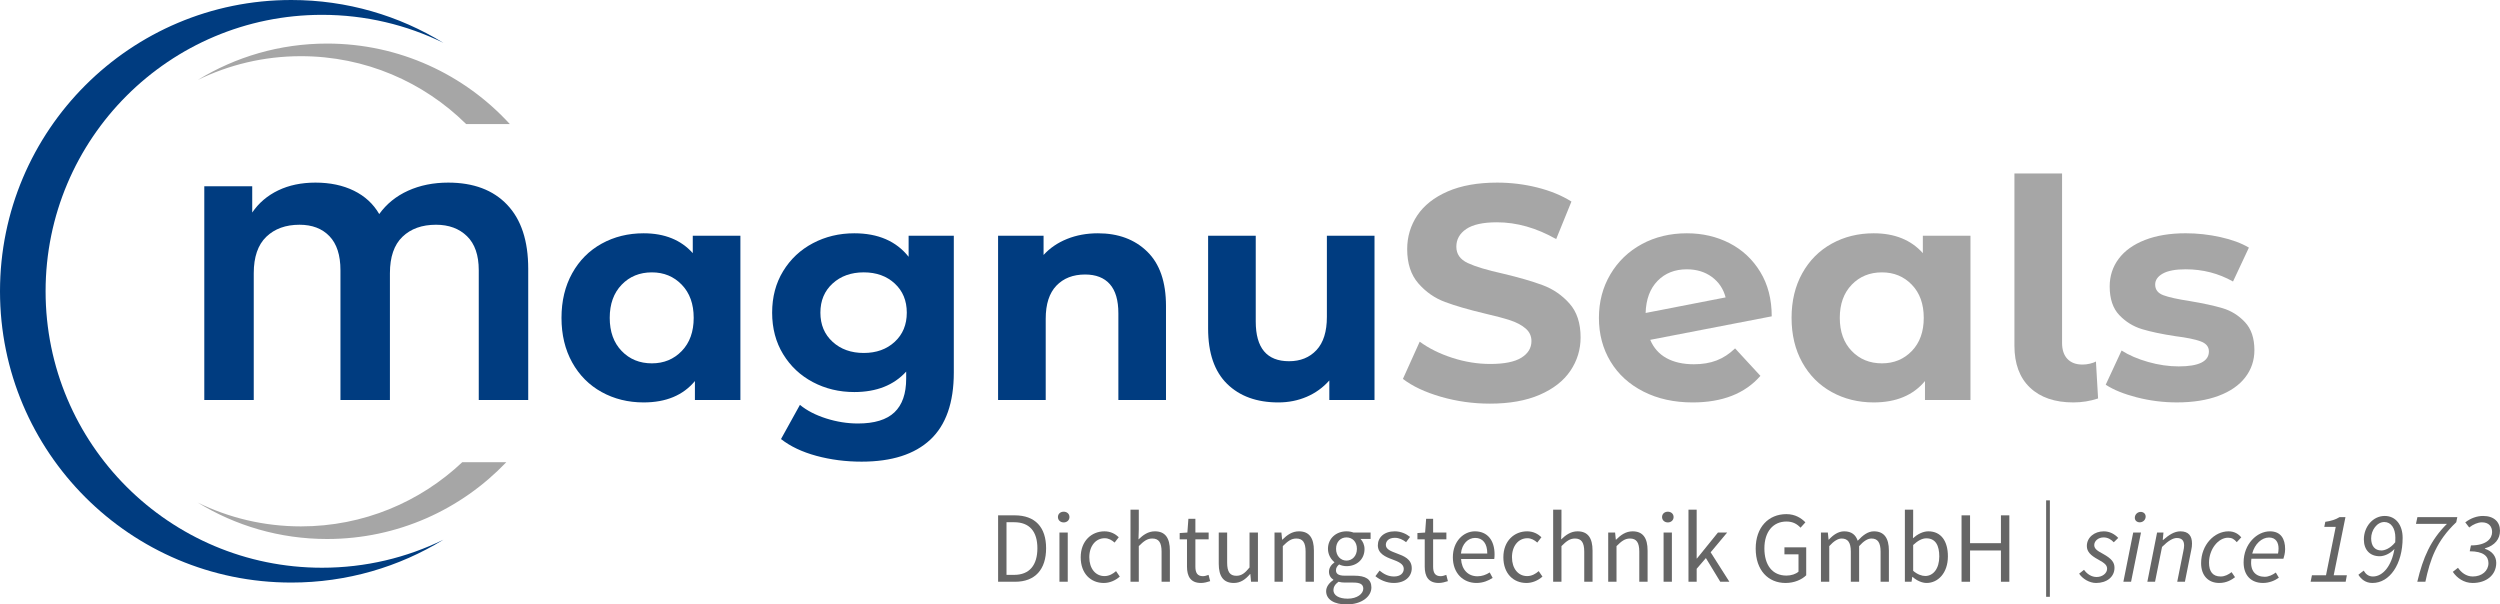 <?xml version="1.0" encoding="UTF-8"?>
<svg id="Ebene_2" data-name="Ebene 2" xmlns="http://www.w3.org/2000/svg" viewBox="0 0 388 93.808">
  <defs>
    <style>
      .cls-1 {
        fill: #003c80;
      }

      .cls-2 {
        fill: #a6a6a6;
      }

      .cls-3 {
        fill: #666;
      }
    </style>
  </defs>
  <path class="cls-1" d="M49.981,88.112c-23.696,0-42.905-19.209-42.905-42.905S26.286,2.303,49.981,2.303c6.758,0,13.151,1.565,18.838,4.349C61.947,2.433,53.862,0,45.207,0,20.24,0,0,20.24,0,45.207s20.24,45.207,45.207,45.207c8.655,0,16.74-2.433,23.612-6.651-5.687,2.784-12.079,4.349-18.838,4.349Z"/>
  <g>
    <path class="cls-2" d="M72.345,19.254h6.779c-7.029-7.676-17.131-12.492-28.36-12.492-7.36,0-14.236,2.07-20.08,5.656,4.836-2.367,10.273-3.698,16.02-3.698,9.996,0,19.05,4.023,25.64,10.534Z"/>
    <path class="cls-2" d="M71.748,71.729c-6.535,6.173-15.344,9.966-25.044,9.966-5.748,0-11.184-1.331-16.02-3.698,5.844,3.587,12.72,5.656,20.08,5.656,10.946,0,20.816-4.582,27.817-11.924h-6.834Z"/>
  </g>
  <g>
    <path class="cls-1" d="M78.71,31.776c2.18,2.291,3.27,5.599,3.27,9.927v20.375h-7.677v-20.138c0-2.337-.608-4.099-1.824-5.283-1.217-1.185-2.819-1.777-4.809-1.777-2.18,0-3.918.624-5.213,1.872-1.296,1.248-1.942,3.135-1.942,5.662v19.664h-7.677v-20.138c0-2.337-.568-4.099-1.706-5.283-1.137-1.185-2.686-1.777-4.643-1.777-2.148,0-3.87.624-5.165,1.872-1.295,1.248-1.942,3.135-1.942,5.662v19.664h-7.676V28.909h7.439v4.075c1.011-1.485,2.353-2.63,4.028-3.435,1.674-.805,3.601-1.208,5.781-1.208,2.274,0,4.265.419,5.97,1.256,1.706.837,3.016,2.045,3.933,3.625,1.136-1.579,2.629-2.788,4.478-3.625,1.848-.837,3.925-1.256,6.231-1.256,3.917,0,6.965,1.145,9.145,3.435Z"/>
    <path class="cls-1" d="M114.91,36.585v25.492h-7.06v-2.938c-1.832,2.212-4.486,3.317-7.96,3.317-2.401,0-4.572-.537-6.516-1.611-1.942-1.074-3.467-2.606-4.572-4.596s-1.658-4.295-1.658-6.918.553-4.928,1.658-6.918c1.105-1.99,2.63-3.522,4.572-4.596,1.943-1.074,4.114-1.611,6.516-1.611,3.253,0,5.796,1.027,7.628,3.08v-2.7h7.392ZM105.813,54.472c1.232-1.279,1.848-2.992,1.848-5.141s-.616-3.862-1.848-5.141-2.78-1.919-4.643-1.919c-1.896,0-3.46.64-4.691,1.919-1.232,1.28-1.849,2.993-1.849,5.141s.617,3.862,1.849,5.141c1.231,1.28,2.795,1.919,4.691,1.919,1.863,0,3.411-.64,4.643-1.919Z"/>
    <path class="cls-1" d="M148.031,36.585v21.228c0,4.675-1.217,8.15-3.649,10.425-2.432,2.274-5.987,3.411-10.661,3.411-2.464,0-4.802-.301-7.013-.9-2.212-.601-4.044-1.469-5.497-2.606l2.938-5.307c1.074.884,2.432,1.587,4.075,2.109,1.642.521,3.285.782,4.928.782,2.559,0,4.447-.577,5.662-1.729,1.216-1.154,1.825-2.898,1.825-5.236v-1.09c-1.928,2.117-4.612,3.175-8.056,3.175-2.339,0-4.478-.513-6.421-1.54-1.942-1.026-3.482-2.471-4.62-4.336-1.137-1.864-1.706-4.011-1.706-6.444s.568-4.58,1.706-6.444c1.137-1.864,2.677-3.309,4.62-4.336,1.943-1.026,4.082-1.54,6.421-1.54,3.695,0,6.508,1.217,8.434,3.648v-3.269h7.013ZM138.862,53.05c1.248-1.152,1.872-2.661,1.872-4.525s-.625-3.372-1.872-4.525c-1.248-1.153-2.851-1.73-4.809-1.73-1.959,0-3.57.577-4.833,1.73-1.264,1.153-1.896,2.661-1.896,4.525s.632,3.373,1.896,4.525c1.263,1.154,2.874,1.73,4.833,1.73,1.958,0,3.562-.576,4.809-1.73Z"/>
    <path class="cls-1" d="M178.048,39.049c1.943,1.895,2.914,4.707,2.914,8.434v14.594h-7.391v-13.457c0-2.021-.443-3.53-1.327-4.525s-2.164-1.492-3.837-1.492c-1.864,0-3.348.577-4.454,1.729-1.107,1.154-1.658,2.867-1.658,5.141v12.604h-7.393v-25.492h7.06v2.985c.979-1.074,2.196-1.903,3.649-2.488,1.452-.584,3.048-.876,4.785-.876,3.159,0,5.71.948,7.652,2.843Z"/>
    <path class="cls-1" d="M213.324,36.585v25.492h-7.013v-3.032c-.979,1.106-2.148,1.951-3.506,2.535-1.359.584-2.828.877-4.407.877-3.348,0-6.002-.964-7.961-2.89s-2.938-4.786-2.938-8.576v-14.405h7.392v13.315c0,4.107,1.722,6.16,5.165,6.16,1.768,0,3.19-.576,4.265-1.73,1.074-1.153,1.611-2.867,1.611-5.141v-12.604h7.392Z"/>
    <path class="cls-2" d="M223.631,61.58c-2.449-.711-4.415-1.635-5.899-2.772l2.606-5.781c1.421,1.043,3.111,1.88,5.069,2.512,1.959.632,3.917.948,5.875.948,2.18,0,3.791-.323,4.834-.971,1.042-.647,1.564-1.508,1.564-2.583,0-.789-.308-1.445-.924-1.966-.616-.521-1.406-.94-2.369-1.256-.965-.316-2.268-.663-3.909-1.043-2.528-.6-4.596-1.2-6.208-1.8-1.611-.6-2.993-1.564-4.145-2.89-1.154-1.327-1.73-3.096-1.73-5.307,0-1.926.522-3.672,1.564-5.236,1.043-1.564,2.614-2.803,4.715-3.72,2.1-.916,4.667-1.374,7.699-1.374,2.116,0,4.185.253,6.207.758,2.022.506,3.791,1.232,5.307,2.18l-2.369,5.828c-3.064-1.737-6.129-2.606-9.192-2.606-2.148,0-3.736.348-4.762,1.042-1.027.695-1.54,1.611-1.54,2.748s.592,1.982,1.777,2.535c1.185.553,2.992,1.098,5.426,1.635,2.527.6,4.596,1.201,6.207,1.8,1.611.601,2.992,1.548,4.146,2.843,1.153,1.296,1.729,3.049,1.729,5.259,0,1.895-.529,3.625-1.587,5.189-1.059,1.564-2.646,2.803-4.762,3.72-2.117.916-4.692,1.374-7.724,1.374-2.622,0-5.157-.356-7.605-1.066Z"/>
    <path class="cls-2" d="M266.418,55.941c1.026-.394,1.982-1.018,2.867-1.871l3.932,4.265c-2.4,2.748-5.907,4.122-10.519,4.122-2.875,0-5.417-.56-7.628-1.683-2.212-1.121-3.918-2.677-5.118-4.667-1.2-1.99-1.8-4.249-1.8-6.776,0-2.495.592-4.746,1.777-6.752,1.185-2.006,2.811-3.569,4.881-4.691,2.068-1.121,4.398-1.682,6.989-1.682,2.431,0,4.643.514,6.633,1.54,1.991,1.027,3.578,2.512,4.762,4.454,1.185,1.943,1.778,4.241,1.778,6.894l-18.858,3.648c.536,1.264,1.381,2.212,2.534,2.843,1.153.632,2.566.948,4.241.948,1.327,0,2.503-.197,3.531-.592ZM257.248,43.597c-1.168,1.201-1.785,2.86-1.848,4.975l12.415-2.416c-.348-1.327-1.059-2.385-2.133-3.175-1.074-.789-2.369-1.184-3.885-1.184-1.865,0-3.381.6-4.55,1.8Z"/>
    <path class="cls-2" d="M305.817,36.585v25.492h-7.06v-2.938c-1.832,2.212-4.486,3.317-7.96,3.317-2.401,0-4.572-.537-6.516-1.611-1.942-1.074-3.467-2.606-4.572-4.596s-1.658-4.295-1.658-6.918.553-4.928,1.658-6.918c1.105-1.99,2.63-3.522,4.572-4.596,1.943-1.074,4.114-1.611,6.516-1.611,3.253,0,5.796,1.027,7.628,3.08v-2.7h7.392ZM296.719,54.472c1.232-1.279,1.848-2.992,1.848-5.141s-.616-3.862-1.848-5.141-2.78-1.919-4.643-1.919c-1.896,0-3.46.64-4.691,1.919-1.232,1.28-1.849,2.993-1.849,5.141s.617,3.862,1.849,5.141c1.231,1.28,2.795,1.919,4.691,1.919,1.863,0,3.411-.64,4.643-1.919Z"/>
    <path class="cls-2" d="M315.056,60.158c-1.611-1.532-2.417-3.703-2.417-6.515v-26.724h7.393v26.298c0,1.074.276,1.903.829,2.487.553.585,1.334.876,2.346.876.379,0,.765-.047,1.161-.142.394-.095.702-.205.923-.331l.331,5.733c-1.231.41-2.511.616-3.837.616-2.875,0-5.118-.766-6.729-2.299Z"/>
    <path class="cls-2" d="M331.64,61.674c-2.022-.521-3.632-1.176-4.833-1.966l2.463-5.307c1.137.727,2.512,1.32,4.122,1.777,1.611.458,3.191.687,4.739.687,3.127,0,4.691-.774,4.691-2.322,0-.727-.426-1.248-1.28-1.564-.853-.315-2.165-.584-3.933-.805-2.084-.316-3.807-.679-5.164-1.09-1.359-.41-2.535-1.137-3.531-2.18-.995-1.043-1.492-2.527-1.492-4.455,0-1.611.466-3.04,1.398-4.288.932-1.248,2.29-2.219,4.075-2.915,1.784-.694,3.893-1.042,6.325-1.042,1.801,0,3.593.198,5.378.592,1.784.395,3.261.94,4.43,1.635l-2.464,5.259c-2.243-1.263-4.691-1.895-7.344-1.895-1.58,0-2.764.221-3.553.663-.79.443-1.185,1.011-1.185,1.706,0,.79.426,1.343,1.28,1.658.852.317,2.211.616,4.075.901,2.084.348,3.79.719,5.117,1.113,1.327.395,2.48,1.114,3.46,2.156.979,1.043,1.469,2.496,1.469,4.359,0,1.58-.474,2.985-1.421,4.217-.948,1.232-2.33,2.188-4.146,2.867-1.817.679-3.973,1.019-6.468,1.019-2.116,0-4.185-.261-6.207-.782Z"/>
  </g>
  <g>
    <g>
      <path class="cls-3" d="M154.906,79.981h2.577c3.175,0,4.871,1.838,4.871,5.107,0,3.284-1.697,5.201-4.809,5.201h-2.64v-10.308ZM157.389,89.22c2.404,0,3.614-1.524,3.614-4.133,0-2.593-1.21-4.038-3.614-4.038h-1.179v8.171h1.179Z"/>
      <path class="cls-3" d="M164.19,80.248c0-.503.393-.833.895-.833s.895.33.895.833c0,.487-.393.833-.895.833s-.895-.346-.895-.833ZM164.426,82.652h1.288v7.637h-1.288v-7.637Z"/>
      <path class="cls-3" d="M171.401,82.463c1.006,0,1.713.425,2.231.911l-.644.833c-.456-.393-.927-.675-1.54-.675-1.382,0-2.388,1.194-2.388,2.954,0,1.744.958,2.923,2.357,2.923.723,0,1.336-.361,1.792-.77l.581.849c-.691.613-1.571.99-2.482.99-2.027,0-3.583-1.461-3.583-3.991,0-2.561,1.713-4.023,3.677-4.023Z"/>
      <path class="cls-3" d="M175.453,79.1h1.289v3.048l-.047,1.571c.723-.691,1.492-1.257,2.546-1.257,1.603,0,2.325,1.037,2.325,2.986v4.84h-1.289v-4.667c0-1.43-.44-2.043-1.445-2.043-.785,0-1.32.409-2.09,1.179v5.531h-1.289v-11.188Z"/>
      <path class="cls-3" d="M184.219,83.704h-1.132v-.974l1.195-.078.157-2.137h1.085v2.137h2.058v1.052h-2.058v4.243c0,.943.298,1.477,1.178,1.477.268,0,.614-.11.865-.204l.251.974c-.424.141-.943.283-1.414.283-1.634,0-2.183-1.037-2.183-2.546v-4.227Z"/>
      <path class="cls-3" d="M189.15,82.652h1.304v4.667c0,1.43.424,2.043,1.43,2.043.786,0,1.321-.393,2.043-1.289v-5.421h1.304v7.637h-1.069l-.11-1.194h-.047c-.707.833-1.477,1.382-2.514,1.382-1.619,0-2.342-1.037-2.342-2.986v-4.839Z"/>
      <path class="cls-3" d="M197.806,82.652h1.069l.11,1.1h.046c.724-.723,1.509-1.289,2.562-1.289,1.603,0,2.325,1.037,2.325,2.986v4.84h-1.289v-4.667c0-1.43-.44-2.043-1.445-2.043-.785,0-1.32.409-2.09,1.179v5.531h-1.289v-7.637Z"/>
      <path class="cls-3" d="M206.932,90.021v-.063c-.378-.236-.676-.644-.676-1.241,0-.644.441-1.147.833-1.414v-.063c-.502-.409-.989-1.147-.989-2.059,0-1.665,1.32-2.719,2.875-2.719.425,0,.802.079,1.085.189h2.656v.99h-1.572c.361.346.629.927.629,1.571,0,1.635-1.241,2.656-2.798,2.656-.377,0-.801-.094-1.147-.267-.268.236-.487.487-.487.911,0,.487.314.833,1.351.833h1.477c1.776,0,2.671.55,2.671,1.823,0,1.414-1.494,2.64-3.866,2.64-1.869,0-3.158-.739-3.158-2.059,0-.644.424-1.257,1.116-1.728ZM209.163,92.913c1.461,0,2.419-.754,2.419-1.556,0-.707-.55-.943-1.54-.943h-1.32c-.298,0-.66-.031-.99-.126-.55.393-.785.849-.785,1.289,0,.817.833,1.336,2.216,1.336ZM210.593,85.181c0-1.115-.724-1.776-1.619-1.776s-1.618.66-1.618,1.776.738,1.823,1.618,1.823,1.619-.707,1.619-1.823Z"/>
      <path class="cls-3" d="M214.109,88.56c.66.534,1.336.911,2.247.911,1.006,0,1.509-.534,1.509-1.194,0-.786-.912-1.131-1.745-1.446-1.084-.393-2.278-.911-2.278-2.2,0-1.226.974-2.169,2.624-2.169.958,0,1.791.393,2.373.865l-.613.817c-.519-.393-1.069-.676-1.745-.676-.958,0-1.398.519-1.398,1.1,0,.707.833.99,1.696,1.32,1.1.409,2.326.864,2.326,2.31,0,1.241-.99,2.278-2.797,2.278-1.085,0-2.122-.456-2.845-1.052l.644-.864Z"/>
      <path class="cls-3" d="M221.116,83.704h-1.132v-.974l1.195-.078.157-2.137h1.085v2.137h2.058v1.052h-2.058v4.243c0,.943.298,1.477,1.178,1.477.268,0,.614-.11.865-.204l.251.974c-.424.141-.943.283-1.414.283-1.634,0-2.183-1.037-2.183-2.546v-4.227Z"/>
      <path class="cls-3" d="M228.908,82.463c1.948,0,3.049,1.399,3.049,3.583,0,.267-.017.518-.047.707h-5.154c.094,1.65,1.084,2.687,2.546,2.687.723,0,1.335-.236,1.901-.597l.456.849c-.661.424-1.477.785-2.515.785-2.042,0-3.661-1.492-3.661-3.991s1.682-4.023,3.426-4.023ZM230.826,85.904c0-1.556-.692-2.42-1.886-2.42-1.069,0-2.043.88-2.201,2.42h4.087Z"/>
      <path class="cls-3" d="M236.998,82.463c1.006,0,1.713.425,2.232.911l-.644.833c-.456-.393-.926-.675-1.54-.675-1.382,0-2.388,1.194-2.388,2.954,0,1.744.958,2.923,2.357,2.923.723,0,1.335-.361,1.791-.77l.582.849c-.692.613-1.572.99-2.483.99-2.027,0-3.583-1.461-3.583-3.991,0-2.561,1.713-4.023,3.677-4.023Z"/>
      <path class="cls-3" d="M241.05,79.1h1.289v3.048l-.047,1.571c.723-.691,1.492-1.257,2.546-1.257,1.603,0,2.325,1.037,2.325,2.986v4.84h-1.289v-4.667c0-1.43-.44-2.043-1.445-2.043-.785,0-1.32.409-2.09,1.179v5.531h-1.289v-11.188Z"/>
      <path class="cls-3" d="M249.595,82.652h1.069l.11,1.1h.047c.723-.723,1.508-1.289,2.561-1.289,1.603,0,2.325,1.037,2.325,2.986v4.84h-1.289v-4.667c0-1.43-.44-2.043-1.445-2.043-.785,0-1.32.409-2.09,1.179v5.531h-1.289v-7.637Z"/>
      <path class="cls-3" d="M257.952,80.248c0-.503.392-.833.895-.833.502,0,.895.33.895.833,0,.487-.393.833-.895.833-.503,0-.895-.346-.895-.833ZM258.188,82.652h1.289v7.637h-1.289v-7.637Z"/>
      <path class="cls-3" d="M262.051,79.1h1.272v7.574h.047l3.253-4.023h1.43l-2.561,3.064,2.907,4.573h-1.414l-2.232-3.677-1.43,1.665v2.011h-1.272v-11.188Z"/>
      <path class="cls-3" d="M277.242,79.792c1.399,0,2.342.644,2.954,1.273l-.753.833c-.519-.55-1.163-.958-2.184-.958-2.091,0-3.426,1.603-3.426,4.164,0,2.592,1.226,4.227,3.426,4.227.738,0,1.461-.236,1.869-.613v-2.687h-2.184v-1.084h3.379v4.337c-.676.66-1.823,1.194-3.206,1.194-2.702,0-4.635-1.98-4.635-5.342,0-3.316,1.996-5.343,4.761-5.343Z"/>
      <path class="cls-3" d="M282.613,82.652h1.069l.11,1.1h.046c.661-.723,1.462-1.289,2.374-1.289,1.162,0,1.791.55,2.105,1.462.802-.864,1.587-1.462,2.515-1.462,1.571,0,2.325,1.037,2.325,2.986v4.84h-1.289v-4.667c0-1.43-.455-2.043-1.414-2.043-.597,0-1.21.393-1.917,1.179v5.531h-1.289v-4.667c0-1.43-.456-2.043-1.43-2.043-.566,0-1.21.393-1.917,1.179v5.531h-1.289v-7.637Z"/>
      <path class="cls-3" d="M295.635,79.1h1.289v3.048l-.032,1.383c.692-.613,1.54-1.069,2.388-1.069,1.98,0,3.034,1.524,3.034,3.882,0,2.608-1.556,4.132-3.3,4.132-.707,0-1.509-.345-2.184-.943h-.047l-.11.754h-1.036v-11.188ZM298.793,89.393c1.257,0,2.184-1.147,2.184-3.033,0-1.681-.565-2.813-2.011-2.813-.644,0-1.32.361-2.042,1.037v4.007c.675.581,1.367.801,1.869.801Z"/>
      <path class="cls-3" d="M304.432,79.981h1.32v4.321h4.793v-4.321h1.304v10.308h-1.304v-4.855h-4.793v4.855h-1.32v-10.308Z"/>
      <path class="cls-3" d="M323.439,88.434c.471.66,1.162,1.116,1.964,1.116.88,0,1.618-.582,1.618-1.273,0-.55-.329-.864-1.398-1.446-1.179-.644-1.745-1.225-1.745-2.09,0-1.351,1.194-2.278,2.624-2.278.927,0,1.682.425,2.247,1.022l-.691.676c-.409-.425-.895-.754-1.587-.754-.817,0-1.445.55-1.445,1.194,0,.644.66.974,1.351,1.351,1.367.754,1.792,1.336,1.792,2.169,0,1.43-1.21,2.357-2.861,2.357-1.021,0-2.105-.644-2.624-1.445l.754-.598Z"/>
      <path class="cls-3" d="M331.072,82.652h1.21l-1.54,7.637h-1.194l1.524-7.637ZM331.324,80.357c0-.518.424-.911.912-.911.409,0,.77.267.77.723,0,.518-.424.895-.912.895-.409,0-.77-.251-.77-.707Z"/>
      <path class="cls-3" d="M334.78,82.652h.989l-.109,1.147h.063c.864-.754,1.713-1.336,2.671-1.336,1.289,0,1.806.723,1.806,1.902,0,.361-.031.628-.126,1.052l-.974,4.871h-1.194l.943-4.714c.078-.409.126-.629.126-.896,0-.77-.346-1.179-1.131-1.179-.598,0-1.336.425-2.294,1.383l-1.085,5.406h-1.194l1.509-7.637Z"/>
      <path class="cls-3" d="M345.871,82.463c.911,0,1.524.409,1.979.927l-.707.754c-.392-.471-.753-.691-1.351-.691-1.523,0-2.953,1.791-2.953,3.881,0,1.383.597,2.137,1.806,2.137.676,0,1.226-.314,1.697-.675l.534.785c-.55.424-1.336.895-2.452.895-1.665,0-2.812-1.115-2.812-3.064,0-2.844,2.042-4.95,4.258-4.95Z"/>
      <path class="cls-3" d="M352.295,82.463c1.713,0,2.357,1.194,2.357,2.766,0,.613-.173,1.21-.268,1.492h-4.965c-.282,1.964.739,2.797,2.074,2.797.597,0,1.226-.298,1.713-.66l.471.801c-.613.44-1.477.817-2.466.817-1.808,0-3.002-1.147-3.002-3.189,0-2.876,2.09-4.824,4.085-4.824ZM353.552,85.904c.047-.252.078-.487.078-.786,0-.864-.377-1.697-1.477-1.697-1.115,0-2.215.974-2.608,2.483h4.007Z"/>
      <path class="cls-3" d="M358.812,89.283h2.184l1.509-7.511h-1.776l.157-.785c.897-.126,1.619-.362,2.201-.723h.926l-1.823,9.02h2.043l-.188,1.006h-5.437l.204-1.006Z"/>
      <path class="cls-3" d="M366.84,88.56c.345.581.785.911,1.445.911,1.555,0,2.907-1.681,3.331-4.274-.691.77-1.618,1.131-2.293,1.131-1.494,0-2.452-.974-2.452-2.608,0-1.964,1.399-3.645,3.237-3.645,1.728,0,2.781,1.414,2.781,3.394,0,4.086-1.996,7.008-4.683,7.008-1.085,0-1.76-.597-2.184-1.273l.817-.644ZM371.742,84.16c.017-.236.017-.471.017-.723,0-1.445-.66-2.42-1.713-2.42-1.148,0-2.043,1.273-2.043,2.53,0,1.163.551,1.886,1.587,1.886.487,0,1.367-.283,2.152-1.273Z"/>
      <path class="cls-3" d="M379.769,81.3h-4.809l.22-1.037h6.191l-.158.786c-3.095,2.922-4.07,5.814-4.793,9.239h-1.257c.895-3.756,2.059-6.458,4.604-8.988Z"/>
      <path class="cls-3" d="M381.479,88.12c.487.707,1.257,1.351,2.294,1.351,1.43,0,2.435-.88,2.435-2.074,0-1.069-.785-1.838-2.907-1.838l.188-.911c2.483,0,3.285-1.115,3.285-2.074,0-.88-.519-1.508-1.587-1.508-.614,0-1.367.315-1.964.801l-.614-.801c.849-.644,1.808-.99,2.766-.99,1.681,0,2.624.911,2.624,2.294,0,1.273-.785,2.294-2.341,2.734v.063c1.099.361,1.76,1.147,1.76,2.184,0,1.917-1.556,3.127-3.661,3.127-1.367,0-2.452-.785-3.08-1.728l.801-.628Z"/>
    </g>
    <rect class="cls-3" x="317.559" y="77.655" width=".579" height="14.969"/>
  </g>
</svg>